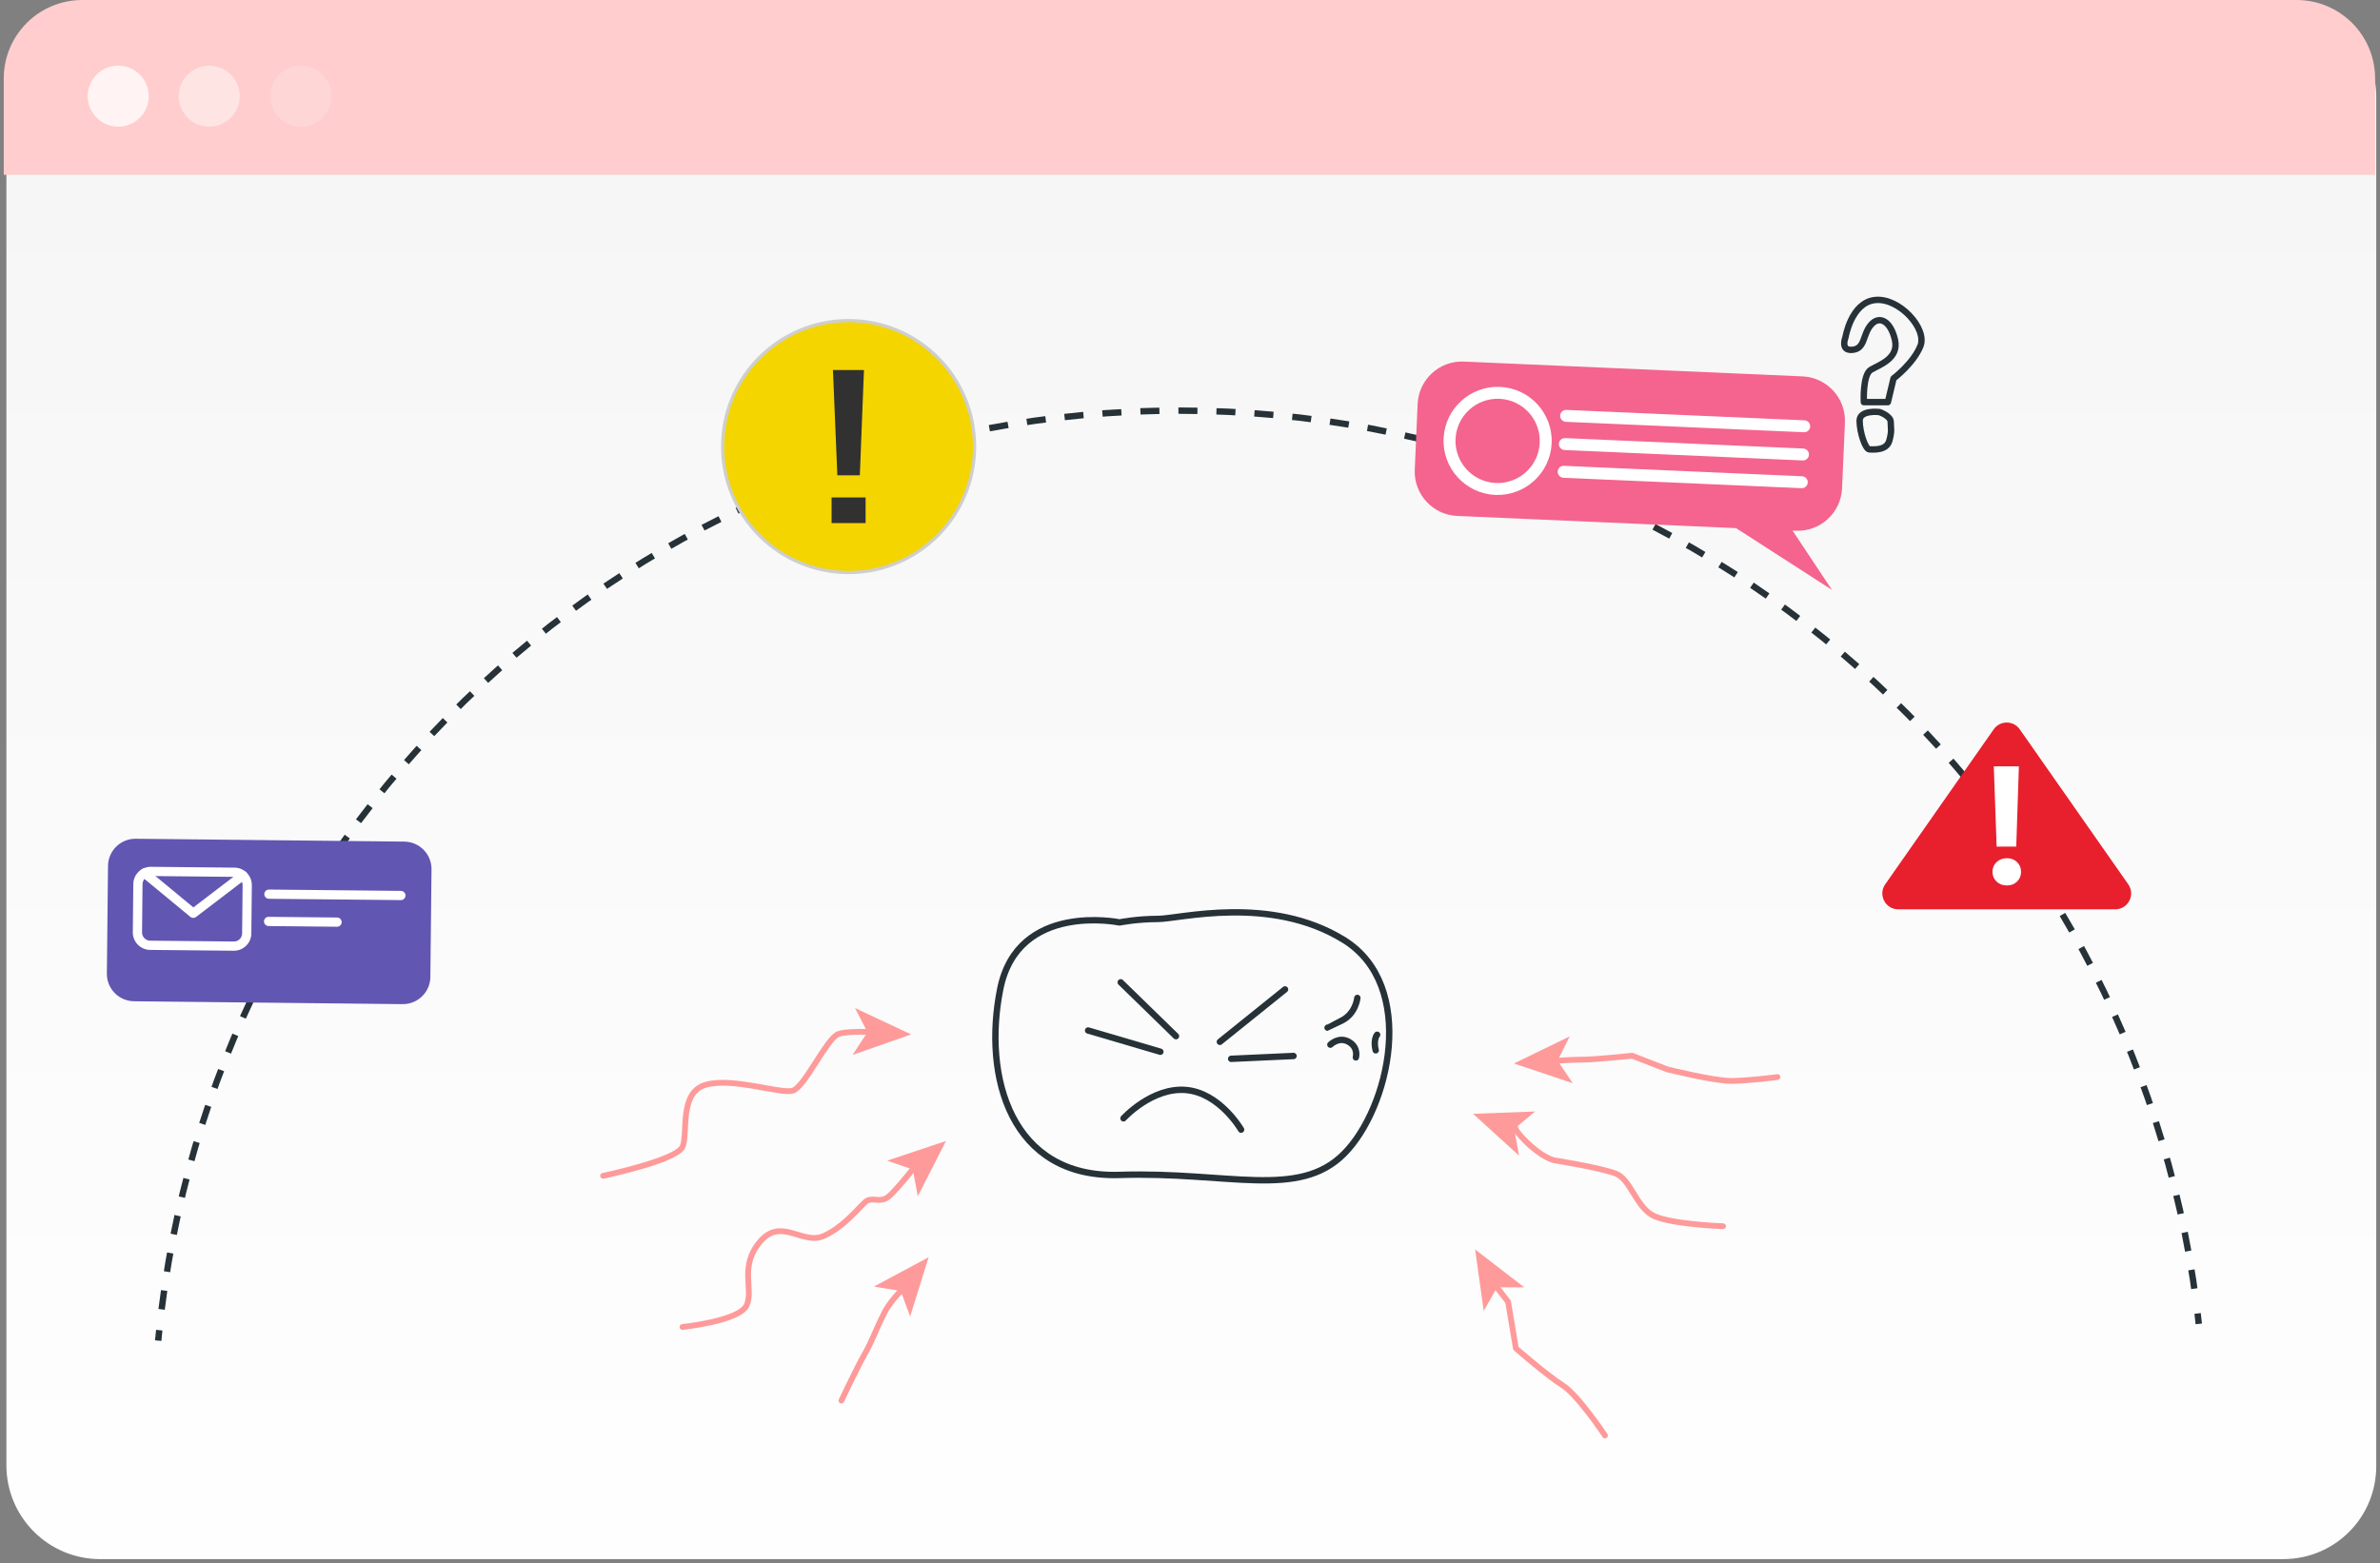 <svg width="373" height="245" viewBox="0 0 373 245" fill="none" xmlns="http://www.w3.org/2000/svg">
<rect x="0" y="0" width="373" height="245" fill="#808080" stroke="none"/>
<path d="M357.819 244.378H15.714C7.581 244.378 1.002 237.799 1.002 229.665L1.002 15.311C0.882 7.177 7.461 0.479 15.595 0.479H357.7C365.834 0.479 372.412 7.057 372.412 15.191V229.545C372.532 237.799 365.953 244.378 357.819 244.378Z" fill="url(#paint0_linear_517_1862)"/>
<path d="M372.236 27.392H0.586V12.321C0.586 5.502 6.088 0 12.906 0H359.915C366.734 0 372.236 5.502 372.236 12.321V27.392Z" fill="#FFCDCD"/>
<path opacity="0.8" d="M18.527 19.857C21.169 19.857 23.312 17.714 23.312 15.072C23.312 12.429 21.169 10.287 18.527 10.287C15.884 10.287 13.742 12.429 13.742 15.072C13.742 17.714 15.884 19.857 18.527 19.857Z" fill="#FFFDFC"/>
<path opacity="0.5" d="M37.577 15.072C37.577 17.703 35.424 19.857 32.792 19.857C30.161 19.857 28.008 17.703 28.008 15.072C28.008 12.44 30.161 10.287 32.792 10.287C35.424 10.287 37.577 12.44 37.577 15.072Z" fill="#FFFDFC"/>
<path opacity="0.2" d="M47.144 19.857C49.787 19.857 51.929 17.714 51.929 15.072C51.929 12.429 49.787 10.287 47.144 10.287C44.502 10.287 42.359 12.429 42.359 15.072C42.359 17.714 44.502 19.857 47.144 19.857Z" fill="#FFFDFC"/>
<path d="M24.797 210.132C24.848 209.584 24.9 209.037 24.957 208.49" stroke="#263238" stroke-miterlimit="10"/>
<path d="M25.328 205.231C35.109 125.835 102.793 64.363 184.834 64.363C266.535 64.363 333.997 125.325 344.216 204.243" stroke="#263238" stroke-miterlimit="10" stroke-dasharray="2.98 2.98"/>
<path d="M344.414 205.871C344.479 206.416 344.542 206.963 344.601 207.509" stroke="#263238" stroke-miterlimit="10"/>
<path d="M331.506 142.526H297.494C295.48 142.526 294.299 140.258 295.455 138.608L312.46 114.314C313.451 112.898 315.549 112.898 316.54 114.314L333.546 138.608C334.701 140.258 333.52 142.526 331.506 142.526Z" fill="#E81F2D"/>
<path d="M312.904 138.177C312.478 137.769 312.266 137.261 312.266 136.653C312.266 136.045 312.478 135.537 312.904 135.129C313.329 134.722 313.872 134.517 314.532 134.517C315.174 134.517 315.704 134.722 316.121 135.129C316.537 135.537 316.746 136.045 316.746 136.653C316.746 137.261 316.537 137.769 316.121 138.177C315.704 138.585 315.174 138.789 314.532 138.789C313.872 138.789 313.329 138.585 312.904 138.177ZM316.407 120.113L315.991 132.694H312.917L312.474 120.113H316.407Z" fill="white"/>
<path d="M229.427 56.674L282.498 58.994C286.335 59.164 289.31 62.41 289.142 66.249L288.691 76.542C288.524 80.38 285.277 83.356 281.438 83.189L280.931 83.166L287.109 92.456L272.081 82.778L228.368 80.866C224.53 80.698 221.555 77.45 221.724 73.612L222.175 63.32C222.343 59.481 225.59 56.506 229.427 56.674Z" fill="#F4648E"/>
<path d="M234.342 77.573C229.674 77.369 226.04 73.404 226.246 68.735C226.449 64.068 230.415 60.437 235.082 60.641C239.753 60.845 243.384 64.808 243.179 69.476C242.975 74.144 239.011 77.777 234.342 77.573ZM235.001 62.507C231.362 62.35 228.273 65.179 228.113 68.818C227.954 72.456 230.785 75.546 234.423 75.706C238.062 75.864 241.152 73.034 241.311 69.395C241.471 65.756 238.639 62.668 235.001 62.507Z" fill="white"/>
<path d="M282.721 67.749L245.404 66.116C244.888 66.094 244.488 65.658 244.51 65.142C244.533 64.627 244.969 64.227 245.485 64.249L282.803 65.881C283.318 65.903 283.719 66.339 283.696 66.856C283.674 67.371 283.238 67.772 282.721 67.749Z" fill="white"/>
<path d="M282.526 72.171L245.209 70.538C244.693 70.516 244.293 70.079 244.315 69.562C244.338 69.047 244.774 68.647 245.29 68.669L282.608 70.303C283.124 70.325 283.524 70.761 283.502 71.277C283.478 71.792 283.042 72.193 282.526 72.171Z" fill="white"/>
<path d="M282.339 76.516L245.022 74.885C244.505 74.861 244.105 74.426 244.127 73.909C244.15 73.394 244.586 72.994 245.103 73.016L282.421 74.648C282.936 74.671 283.337 75.108 283.314 75.624C283.292 76.139 282.854 76.538 282.339 76.516Z" fill="white"/>
<circle cx="132.994" cy="69.994" r="19.744" fill="#F4D500" stroke="#CECECE" stroke-width="0.5"/>
<path d="M131.231 74.501L130.543 57.998H135.402L134.757 74.501H131.231ZM130.328 81.991V77.971H135.66V81.991H130.328Z" fill="#313131"/>
<path d="M67.448 153.131C67.422 155.509 65.474 157.414 63.096 157.389L21.006 156.939C18.628 156.913 16.721 154.966 16.748 152.588L16.928 135.725C16.953 133.347 18.9 131.441 21.277 131.466L63.369 131.915C65.746 131.941 67.654 133.889 67.629 136.266L67.448 153.131Z" fill="#6156B2"/>
<path d="M23.522 148.888L23.52 148.888C22.014 148.872 20.801 147.633 20.816 146.129L20.892 138.569C20.899 137.84 21.19 137.157 21.712 136.645C22.234 136.134 22.923 135.856 23.653 135.864L36.764 135.996C38.271 136.012 39.484 137.25 39.468 138.757L39.392 146.315C39.386 147.044 39.094 147.728 38.572 148.239C38.051 148.749 37.363 149.027 36.632 149.019L23.522 148.888ZM36.751 137.442L23.638 137.309C23.295 137.306 22.97 137.437 22.724 137.678C22.479 137.918 22.341 138.24 22.338 138.584L22.263 146.143C22.255 146.85 22.826 147.434 23.535 147.442L23.528 148.165L23.536 147.442L36.648 147.574C36.991 147.577 37.316 147.447 37.561 147.206C37.806 146.966 37.943 146.643 37.946 146.3L38.023 138.741C38.029 138.033 37.458 137.449 36.751 137.442Z" fill="white"/>
<path d="M30.284 143.876C30.123 143.873 29.962 143.818 29.83 143.709L22.187 137.395C21.879 137.141 21.835 136.686 22.09 136.377C22.343 136.07 22.8 136.026 23.108 136.281L30.308 142.228L37.617 136.644C37.935 136.401 38.388 136.462 38.631 136.779C38.873 137.096 38.813 137.55 38.495 137.792L30.73 143.725C30.599 143.828 30.44 143.877 30.284 143.876Z" fill="white"/>
<path d="M42.138 140.874C41.739 140.871 41.419 140.544 41.422 140.146C41.426 139.746 41.753 139.425 42.152 139.429L62.834 139.638C63.234 139.641 63.553 139.969 63.55 140.367C63.546 140.768 63.219 141.087 62.82 141.084L42.14 140.876L42.138 140.874Z" fill="white"/>
<path d="M42.091 145.15C41.692 145.146 41.371 144.819 41.376 144.419C41.379 144.02 41.706 143.7 42.106 143.704L52.833 143.812L52.833 143.812C53.232 143.816 53.553 144.143 53.55 144.542C53.546 144.941 53.218 145.262 52.819 145.258L42.091 145.15Z" fill="white"/>
<path d="M94.516 184.304C94.516 184.304 106.057 181.875 106.968 179.749C107.879 177.622 106.36 171.245 110.612 170.03C114.864 168.815 122.457 171.548 124.279 170.941C126.102 170.334 129.442 163.045 131.265 162.134C132.029 161.751 134.182 161.69 136.424 161.747" stroke="#FF9A9A" stroke-width="0.905" stroke-linecap="round" stroke-linejoin="round"/>
<path d="M134.505 158.489L142.206 162.104L134.177 164.916L136.136 161.907L136.207 161.797L136.147 161.68L134.505 158.489Z" fill="#FF9A9A" stroke="#FF9A9A" stroke-width="0.452"/>
<path d="M106.961 207.992C106.961 207.992 115.768 207.081 116.983 204.651C118.198 202.222 115.769 198.577 119.11 194.629C122.45 190.681 125.791 195.236 129.132 193.717C132.473 192.199 134.903 188.858 135.814 188.251C136.725 187.643 137.94 188.554 139.155 187.643C140.022 186.993 141.971 184.641 143.348 182.906" stroke="#FF9A9A" stroke-width="0.905" stroke-linecap="round" stroke-linejoin="round"/>
<path d="M139.741 181.926L147.808 179.226L143.939 186.803L143.28 183.274L143.255 183.145L143.131 183.102L139.741 181.926Z" fill="#FF9A9A" stroke="#FF9A9A" stroke-width="0.452"/>
<path d="M270.047 192.2C270.047 192.2 261.24 191.896 258.81 190.378C256.38 188.86 255.469 184.911 253.343 184C251.217 183.089 243.625 181.874 243.625 181.874C243.625 181.874 241.802 181.571 239.069 178.837C236.715 176.484 237.965 176.832 237 176.393" stroke="#FF9A9A" stroke-width="0.905" stroke-linecap="round" stroke-linejoin="round"/>
<path d="M237.723 180.514L231.429 174.79L239.931 174.47L237.172 176.767L237.071 176.851L237.094 176.981L237.723 180.514Z" fill="#FF9A9A" stroke="#FF9A9A" stroke-width="0.452"/>
<path d="M278.569 168.816C278.569 168.816 274.014 169.423 271.28 169.423C268.547 169.423 261.258 167.601 261.258 167.601L255.791 165.475C255.791 165.475 250.021 166.082 248.199 166.082C247.129 166.082 245.119 166.186 243.641 166.273" stroke="#FF9A9A" stroke-width="0.905" stroke-linecap="round" stroke-linejoin="round"/>
<path d="M245.928 169.357L237.863 166.651L245.516 162.935L243.916 166.149L243.857 166.266L243.93 166.376L245.928 169.357Z" fill="#FF9A9A" stroke="#FF9A9A" stroke-width="0.452"/>
<path d="M251.54 224.999C251.54 224.999 247.288 218.622 244.858 217.103C242.428 215.584 237.569 211.332 237.569 211.332L236.354 204.044L234.312 201.418" stroke="#FF9A9A" stroke-width="0.905" stroke-linecap="round" stroke-linejoin="round"/>
<path d="M232.663 204.787L231.488 196.361L238.228 201.554L234.637 201.555L234.506 201.555L234.441 201.669L232.663 204.787Z" fill="#FF9A9A" stroke="#FF9A9A" stroke-width="0.452"/>
<path d="M131.867 219.533C131.867 219.533 134.297 214.37 135.512 212.244C136.726 210.118 137.03 208.903 138.549 205.867C139.3 204.364 140.498 203.01 141.516 202.025" stroke="#FF9A9A" stroke-width="0.905" stroke-linecap="round" stroke-linejoin="round"/>
<path d="M137.661 201.543L145.157 197.52L142.623 205.642L141.377 202.275L141.332 202.151L141.202 202.13L137.661 201.543Z" fill="#FF9A9A" stroke="#FF9A9A" stroke-width="0.452"/>
<path d="M175.445 144.583C175.445 144.583 159.505 141.285 156.757 155.027C154.009 168.768 158.407 184.708 175.445 184.159C192.484 183.61 203.478 188.007 210.623 180.862C217.769 173.716 222.166 154.479 210.623 147.332C199.08 140.187 184.79 144.035 181.491 144.035C178.194 144.033 175.445 144.583 175.445 144.583Z" stroke="#263238" stroke-miterlimit="10" stroke-linecap="round" stroke-linejoin="round"/>
<path d="M170.531 161.52L181.855 164.851" stroke="#263238" stroke-miterlimit="10" stroke-linecap="round" stroke-linejoin="round"/>
<path d="M175.641 153.971L184.301 162.408" stroke="#263238" stroke-miterlimit="10" stroke-linecap="round" stroke-linejoin="round"/>
<path d="M192.953 165.96L202.723 165.516" stroke="#263238" stroke-miterlimit="10" stroke-linecap="round" stroke-linejoin="round"/>
<path d="M191.18 163.297L201.394 155.082" stroke="#263238" stroke-miterlimit="10" stroke-linecap="round" stroke-linejoin="round"/>
<path d="M176.078 175.286C176.078 175.286 180.519 170.4 185.848 170.845C191.177 171.289 194.508 177.062 194.508 177.062" stroke="#263238" stroke-miterlimit="10" stroke-linecap="round" stroke-linejoin="round"/>
<path d="M212.726 156.414C212.726 156.414 212.503 158.857 210.283 159.966C208.063 161.077 208.062 161.077 208.062 161.077" stroke="#263238" stroke-miterlimit="10" stroke-linecap="round" stroke-linejoin="round"/>
<path d="M208.5 163.741C208.5 163.741 209.832 162.409 211.386 163.298C212.941 164.186 212.497 165.74 212.497 165.74" stroke="#263238" stroke-miterlimit="10" stroke-linecap="round" stroke-linejoin="round"/>
<path d="M215.606 164.628C215.606 164.628 215.161 163.074 215.829 162.186" stroke="#263238" stroke-miterlimit="10" stroke-linecap="round" stroke-linejoin="round"/>
<path d="M289.227 52.877C289.227 52.877 290.113 47.413 293.88 47.022C297.646 46.632 302.077 51.511 300.969 54.244C299.861 56.977 296.76 59.32 296.76 59.32L295.874 63.028H292.107C292.107 63.028 291.886 58.734 293.215 57.953C294.544 57.172 297.646 56.196 296.982 53.268C296.317 50.34 294.544 49.364 293.215 50.925C291.886 52.487 292.329 54.634 290.335 54.83C288.341 55.024 289.227 52.877 289.227 52.877Z" stroke="#263238" stroke-miterlimit="10" stroke-linecap="round" stroke-linejoin="round"/>
<path d="M294.547 64.588C294.547 64.588 291.445 64.197 291.445 65.954C291.445 67.71 292.331 70.443 292.996 70.443C293.66 70.443 295.654 70.639 296.098 69.077C296.541 67.515 296.319 67.125 296.319 66.149C296.319 65.174 294.547 64.588 294.547 64.588Z" stroke="#263238" stroke-miterlimit="10" stroke-linecap="round" stroke-linejoin="round"/>
<defs>
<linearGradient id="paint0_linear_517_1862" x1="186.707" y1="0.479" x2="186.707" y2="258.373" gradientUnits="userSpaceOnUse">
<stop stop-color="#F5F5F5"/>
<stop offset="1" stop-color="white"/>
</linearGradient>
</defs>
</svg>
